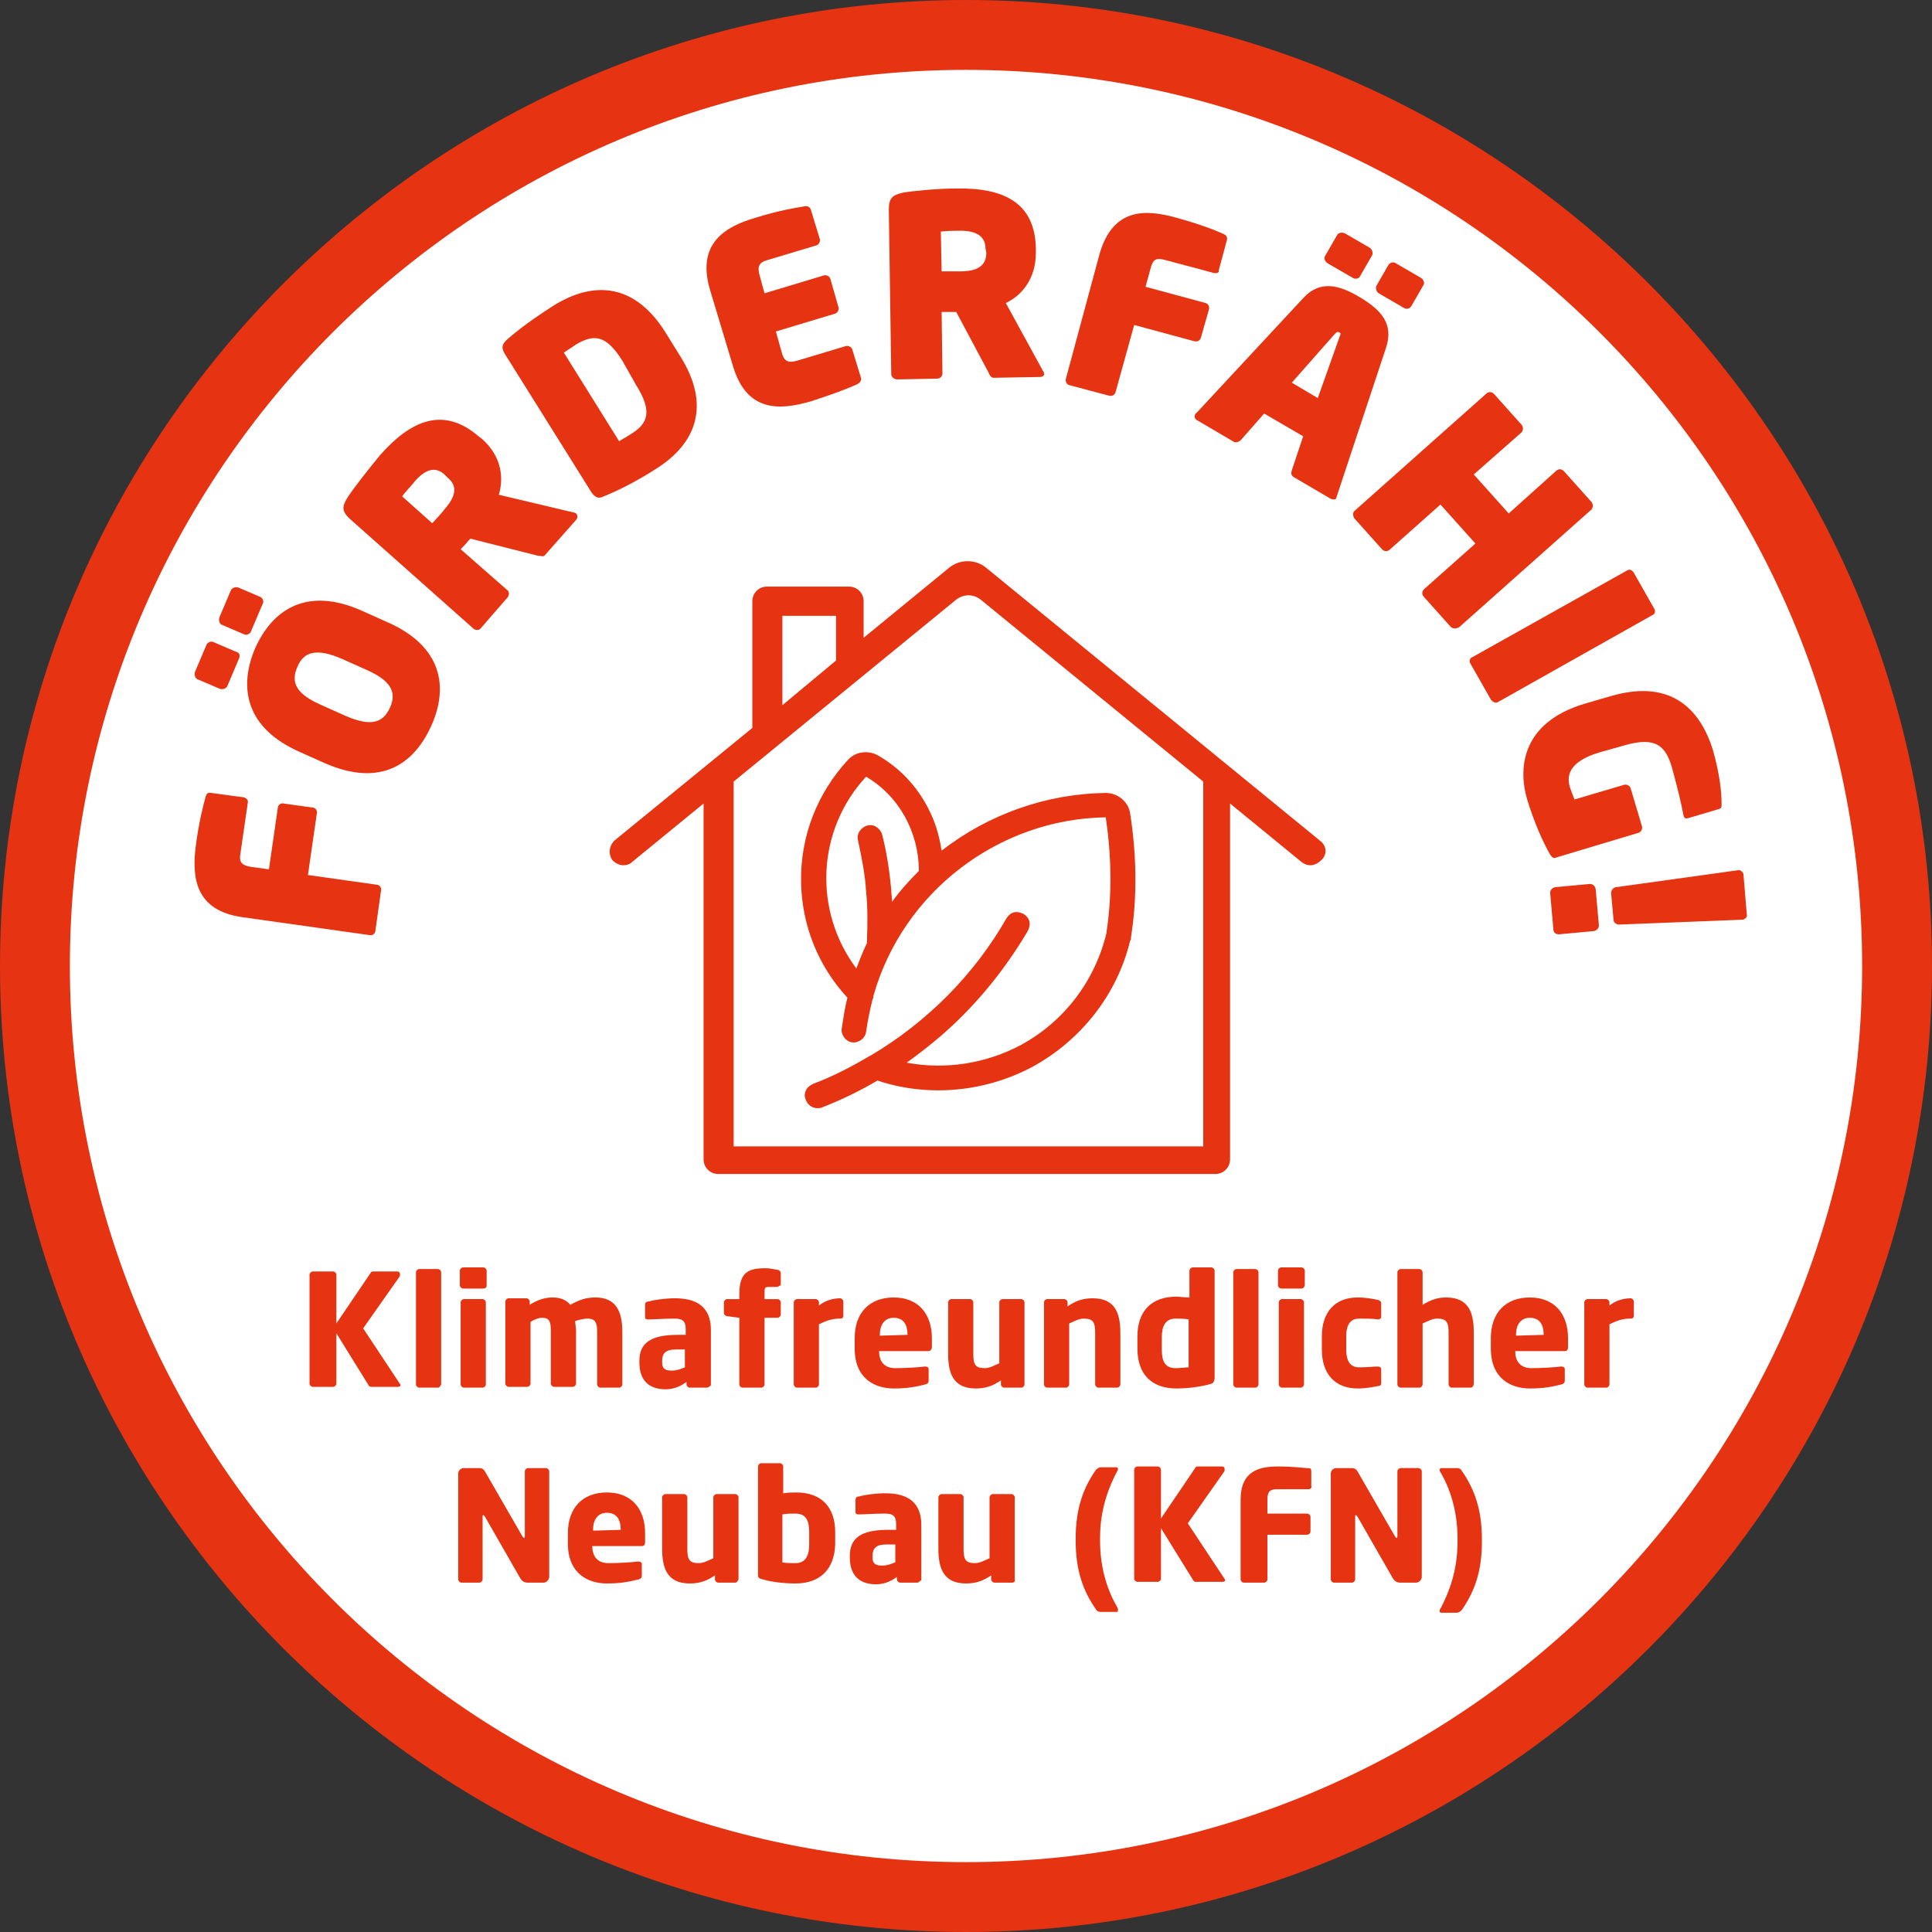<?xml version="1.0" encoding="utf-8"?>
<!-- Generator: Adobe Illustrator 27.4.0, SVG Export Plug-In . SVG Version: 6.00 Build 0)  -->
<svg version="1.1" id="Ebene_1" xmlns="http://www.w3.org/2000/svg" xmlns:xlink="http://www.w3.org/1999/xlink" x="0px" y="0px"
	 viewBox="0 0 237.8 237.8" style="enable-background:new 0 0 237.8 237.8;" xml:space="preserve">
<rect x="0" y="0" width="237.8" height="237.8" fill="#333333" stroke="none"/>
<style type="text/css">
	.st0{fill:#FFFFFF;}
	.st1{fill:#E63312;}
</style>
<path class="st0" d="M118.9,237.6c65.6,0,118.7-53.1,118.7-118.7S184.5,0.2,118.9,0.2S0.2,53.3,0.2,118.9S53.3,237.6,118.9,237.6"/>
<path class="st1" d="M118.9,8.6C58,8.6,8.6,58.1,8.6,118.9c0,60.9,49.5,110.3,110.3,110.3c60.9,0,110.3-49.5,110.3-110.3
	C229.2,58,179.8,8.6,118.9,8.6 M118.9,237.8C53.4,237.8,0,184.4,0,118.9S53.4,0,118.9,0s118.9,53.4,118.9,118.9
	S184.4,237.8,118.9,237.8"/>
<g>
	<path class="st1" d="M30.5,98.8l-0.9,6.2c-0.2,1.1,0.1,1.5,1.3,1.7l2.2,0.3l1.1-7.6c0-0.3,0.4-0.6,0.7-0.5l3.6,0.5
		c0.3,0,0.6,0.4,0.5,0.7l-1.1,7.6l8.5,1.2c0.3,0,0.6,0.4,0.5,0.7l-0.7,5c0,0.3-0.4,0.6-0.7,0.5l-15.6-2.2c-5.9-0.8-6.3-4.9-5.8-8.8
		c0.4-3,0.9-4.9,1.2-6c0.1-0.4,0.3-0.6,0.7-0.5l3.7,0.5C30.3,98.1,30.6,98.5,30.5,98.8z"/>
</g>
<g>
	<path class="st1" d="M29.4,81.1L28,84.4c-0.1,0.3-0.5,0.5-0.9,0.4l-2.8-1.2C24,83.5,23.9,83,24,82.7l1.4-3.3
		c0.1-0.3,0.5-0.5,0.8-0.4l2.8,1.2C29.5,80.3,29.6,80.7,29.4,81.1z M32.3,74.4l-1.4,3.3c-0.1,0.3-0.5,0.5-0.8,0.4l-2.8-1.2
		C27,76.8,26.9,76.3,27,76l1.4-3.3c0.1-0.3,0.5-0.5,0.9-0.4l2.8,1.2C32.4,73.7,32.5,74.1,32.3,74.4z M53.1,89.3
		C51,94,46.9,97,39.9,93.9L37,92.6c-6.9-3-7.6-8.1-5.6-12.8c2.1-4.7,6.3-7.7,13.2-4.6l2.9,1.3C54.5,79.5,55.2,84.6,53.1,89.3z
		 M42.1,81.1c-3-1.3-4.7-1-5.5,1c-0.9,2,0,3.4,3,4.7l2.9,1.3c3,1.3,4.6,1,5.5-1s0-3.4-3-4.7L42.1,81.1z"/>
</g>
<g>
	<path class="st1" d="M70.9,64l-3.8,4.3c-0.2,0.3-0.5,0.1-0.9,0.1l-8.3-2.1c-0.3,0.3-0.5,0.6-1.2,1.3l5.7,5c0.3,0.2,0.3,0.6,0.1,0.9
		l-3.3,3.8c-0.2,0.3-0.6,0.3-0.9,0.1L43.1,63.9c-1.1-1-1-1.6-0.3-2.7s2.6-3.5,4-5.2c3.8-4.3,7.8-6,12.1-2.3l0.4,0.3
		c2.5,2.2,2.7,4.9,2.1,6.9l9.3,2.2c0.1,0,0.2,0.1,0.3,0.2C71.1,63.5,71.1,63.8,70.9,64z M54.7,58.4c-1.1-1-2.3-0.7-3.7,0.9
		c-0.1,0.2-1,1.1-1.5,1.8l3.7,3.3c0.1-0.1,1.4-1.5,1.5-1.7c1.6-1.8,1.5-3,0.4-3.9L54.7,58.4z"/>
</g>
<g>
	<path class="st1" d="M80.6,57.8c-2.5,1.6-4.8,2.7-6.3,3.3c-0.6,0.3-1,0.2-1.5-0.5L62.1,43.5c-0.4-0.7-0.3-1.1,0.2-1.6
		c1.2-1.1,3.2-2.6,5.7-4.2c5.2-3.3,10.2-2.7,13.9,3.2l1.8,2.9C87.5,49.8,85.8,54.6,80.6,57.8z M76.6,44.4c-2-3.2-3.5-3.3-5.7-2
		c-0.3,0.2-0.7,0.5-1.5,1l6.8,10.9c0.2-0.1,1.2-0.7,1.5-0.9c2.1-1.3,2.6-2.8,0.6-6L76.6,44.4z"/>
</g>
<g>
	<path class="st1" d="M105.5,47.3c-1.1,0.5-2.9,1.2-5.7,2.1c-3.8,1.1-7.9,1.4-9.6-4.4l-2.8-9.3c-1.7-5.7,1.8-7.8,5.6-8.9
		c2.9-0.9,4.8-1.2,6-1.4c0.4-0.1,0.7,0.1,0.8,0.4l1.1,3.6c0.1,0.3-0.1,0.7-0.4,0.8l-6,1.8c-1.1,0.3-1.3,0.8-1,1.9l0.6,2.2l7.3-2.2
		c0.3-0.1,0.7,0.1,0.8,0.4l1,3.5c0.1,0.3-0.1,0.7-0.4,0.8l-7.3,2.2l0.7,2.5c0.3,1.2,0.8,1.4,1.9,1.1l6-1.8c0.3-0.1,0.7,0.1,0.8,0.4
		l1.1,3.6C106,46.8,105.9,47.1,105.5,47.3z"/>
</g>
<g>
	<path class="st1" d="M128,46.4l-5.7,0.1c-0.3,0-0.5-0.3-0.6-0.6l-4-7.5c-0.5,0-0.8,0-1.8,0L116,46c0,0.3-0.3,0.6-0.6,0.6l-5,0.1
		c-0.3,0-0.7-0.3-0.7-0.6l-0.3-20.3c0-1.5,0.5-1.8,1.8-2.1c1.2-0.2,4.3-0.5,6.5-0.5c5.8-0.1,9.7,1.7,9.8,7.4v0.5
		c0,3.3-1.8,5.3-3.7,6.2l4.6,8.4c0.1,0.1,0.1,0.2,0.1,0.3C128.6,46.2,128.3,46.4,128,46.4z M121.3,30.6c0-1.5-1.1-2.2-3.1-2.2
		c-0.2,0-1.5,0-2.4,0.1l0.1,4.9c0.2,0,2.1,0,2.3,0c2.4,0,3.2-0.9,3.2-2.3L121.3,30.6z"/>
</g>
<g>
	<path class="st1" d="M149.4,33.6l-6-1.6c-1.1-0.3-1.5-0.1-1.8,1.1l-0.6,2.2l7.4,2c0.3,0.1,0.5,0.4,0.4,0.8l-1,3.5
		c-0.1,0.3-0.4,0.5-0.8,0.4l-7.4-2l-2.3,8.3c-0.1,0.3-0.4,0.5-0.8,0.4l-4.9-1.3c-0.3-0.1-0.5-0.4-0.4-0.8l4.1-15.2
		c1.6-5.8,5.6-5.7,9.5-4.6c2.9,0.8,4.7,1.5,5.8,2c0.4,0.2,0.5,0.4,0.4,0.8l-1,3.7C150.1,33.5,149.8,33.7,149.4,33.6z"/>
</g>
<g>
	<path class="st1" d="M163.8,61.4l-4.6-2.7c-0.3-0.2-0.3-0.5-0.2-0.8l1.4-4.2l-4.8-2.8l-2.9,3.3c-0.2,0.2-0.6,0.3-0.8,0.2l-4.6-2.7
		c-0.3-0.2-0.3-0.5-0.2-0.7c0-0.1,0.1-0.1,0.1-0.1l13.2-14.2c2.1-2.3,4.5-1.6,7-0.1s4.2,3.2,3.2,6.2l-6.1,18.4c0,0.1,0,0.1-0.1,0.2
		C164.4,61.5,164.1,61.5,163.8,61.4z M164.9,41.4c0.1-0.3,0.2-0.4-0.1-0.5c-0.2-0.1-0.3,0-0.5,0.2l-5.3,6l3.2,1.9L164.9,41.4z
		 M166.5,34.2l-3.1-1.8c-0.3-0.2-0.5-0.6-0.3-0.9l1.5-2.6c0.2-0.3,0.6-0.3,0.9-0.2l3.1,1.8c0.3,0.2,0.4,0.6,0.3,0.9l-1.5,2.6
		C167.3,34.3,166.8,34.4,166.5,34.2z M172.8,37.9l-3.1-1.8c-0.3-0.2-0.4-0.6-0.3-0.9l1.5-2.6c0.2-0.3,0.6-0.4,0.9-0.2l3.1,1.8
		c0.3,0.2,0.5,0.6,0.3,0.9l-1.5,2.6C173.5,38,173.1,38.1,172.8,37.9z"/>
</g>
<g>
	<path class="st1" d="M178.6,77.2l-3.4-3.8c-0.2-0.3-0.2-0.6,0.1-0.9l6.3-5.6l-4.3-4.8l-6.3,5.6c-0.3,0.2-0.6,0.2-0.9-0.1l-3.4-3.8
		c-0.2-0.3-0.2-0.7,0-0.9L183,48.4c0.3-0.2,0.6-0.2,0.9,0.1l3.4,3.8c0.2,0.3,0.2,0.6,0,0.9l-5.9,5.2l4.3,4.8l5.9-5.3
		c0.3-0.2,0.6-0.2,0.9,0.1l3.4,3.8c0.2,0.3,0.2,0.6,0,0.9l-16.3,14.5C179.2,77.4,178.9,77.4,178.6,77.2z"/>
</g>
<g>
	<path class="st1" d="M183.5,86.1l-2.5-4.4c-0.2-0.3-0.1-0.7,0.2-0.8l19.1-10.7c0.3-0.2,0.6,0,0.8,0.3l2.5,4.4
		c0.2,0.3,0.1,0.7-0.2,0.8l-19,10.7C184.1,86.6,183.7,86.4,183.5,86.1z"/>
</g>
<g>
	<path class="st1" d="M190.8,105.2c-0.9-1.6-1.9-3.8-2.8-6.7c-1.1-3.6-1-9.5,7.1-11.9l3.1-0.9c8.1-2.4,11.3,2.4,12.6,6.5
		c0.9,3.1,1.1,5.4,1.1,6.7c0,0.5,0,0.6-0.4,0.7l-3.7,1.1c-0.4,0.1-0.5,0-0.6-0.4c-0.2-1.2-0.8-3.6-1.4-5.8c-0.8-2.8-2.1-3.8-5.7-2.8
		l-3.2,0.9c-4,1.2-4,3-3.7,4.2c0.2,0.6,0.4,1.1,0.6,1.6l6.1-1.8c0.3-0.1,0.7,0.1,0.8,0.4l1.4,4.7c0.1,0.3-0.1,0.7-0.4,0.8l-10,3
		C191.2,105.7,191.1,105.6,190.8,105.2z"/>
</g>
<g>
	<path class="st1" d="M191.2,114.4l-0.4-4.5c0-0.3,0.2-0.6,0.6-0.7l4.3-0.4c0.3,0,0.6,0.2,0.7,0.6l0.4,4.5c0,0.3-0.2,0.6-0.6,0.7
		l-4.3,0.4C191.5,115,191.2,114.8,191.2,114.4z M214.5,113.2l-15.2,0.6c-0.3,0-0.7-0.2-0.7-0.6l-0.3-3.3c0-0.3,0.3-0.7,0.6-0.7
		l15.1-2.1l0,0c0.3,0,0.6,0.3,0.6,0.6l0.4,4.8C215.1,112.8,214.9,113.1,214.5,113.2L214.5,113.2z"/>
</g>
<path class="st1" d="M90.3,141.1V96.2l27.4-22.4c0.9-0.7,2.1-0.7,3,0l27.4,22.4v44.9H90.3z M96.3,75.8h6.6v5.5l-6.6,5.5V75.8z
	 M162.5,103.5l-41.1-33.6c-1.3-1.1-3.3-1.1-4.6,0l-10.5,8.6V74c0-1-0.8-1.8-1.8-1.8H94.4c-1,0-1.8,0.8-1.8,1.8v15.6l-16.9,13.8
	c-0.7,0.6-0.9,1.7-0.3,2.5c0.4,0.4,0.9,0.6,1.3,0.6c0.4,0,0.8-0.1,1.1-0.4l8.8-7.2v43.8c0,1,0.8,1.8,1.8,1.8h61.2
	c1,0,1.8-0.8,1.8-1.8V98.9l8.8,7.2c0.4,0.3,0.7,0.4,1.1,0.4c0.5,0,1-0.3,1.3-0.6C163.4,105.2,163.3,104.1,162.5,103.5"/>
<g>
	<path class="st1" d="M49.2,157.1l-4.5,6.4l4.5,6.8c0.1,0.1,0.1,0.2,0.1,0.2c0,0.1-0.1,0.2-0.3,0.2h-3.3c-0.2,0-0.3-0.1-0.4-0.3
		l-3.9-6.3v6.2c0,0.2-0.2,0.4-0.4,0.4h-2.5c-0.2,0-0.4-0.2-0.4-0.4v-13.4c0-0.2,0.2-0.4,0.4-0.4H41c0.2,0,0.4,0.2,0.4,0.4v6l4.2-6.2
		c0.1-0.2,0.2-0.2,0.4-0.2h2.9c0.2,0,0.3,0.1,0.3,0.2C49.3,156.9,49.2,157,49.2,157.1z"/>
	<path class="st1" d="M53.9,170.8h-2.3c-0.2,0-0.4-0.2-0.4-0.4v-13.8c0-0.2,0.2-0.4,0.4-0.4h2.3c0.2,0,0.4,0.2,0.4,0.4v13.8
		C54.2,170.6,54.1,170.8,53.9,170.8z"/>
	<path class="st1" d="M59.5,158.6H57c-0.2,0-0.4-0.2-0.4-0.4v-1.8c0-0.2,0.2-0.4,0.4-0.4h2.5c0.2,0,0.4,0.2,0.4,0.4v1.8
		C59.9,158.5,59.7,158.6,59.5,158.6z M59.4,170.8h-2.3c-0.2,0-0.4-0.2-0.4-0.4v-10.1c0-0.2,0.2-0.4,0.4-0.4h2.3
		c0.2,0,0.4,0.2,0.4,0.4v10.1C59.8,170.6,59.6,170.8,59.4,170.8z"/>
	<path class="st1" d="M76.2,170.8h-2.3c-0.2,0-0.4-0.2-0.4-0.4v-6.5c0-1.2-0.3-1.6-1.2-1.6c-0.3,0-0.9,0.1-1.5,0.3
		c0,0.4,0.1,0.8,0.1,1.2v6.5c0,0.2-0.2,0.4-0.4,0.4h-2.3c-0.2,0-0.4-0.2-0.4-0.4v-6.5c0-1.2-0.2-1.6-1.1-1.6c-0.4,0-0.9,0.2-1.4,0.5
		v7.6c0,0.2-0.2,0.4-0.4,0.4h-2.3c-0.2,0-0.4-0.2-0.4-0.4v-10.1c0-0.2,0.2-0.4,0.4-0.4h2.2c0.2,0,0.4,0.2,0.4,0.4v0.4
		c0.8-0.5,1.7-0.9,2.8-0.9c1,0,1.7,0.3,2.2,0.9c1.1-0.6,1.9-0.9,3.1-0.9c2.5,0,3.3,1.7,3.3,4.2v6.5
		C76.6,170.6,76.4,170.8,76.2,170.8z"/>
	<path class="st1" d="M87,170.8h-2.1c-0.2,0-0.4-0.2-0.4-0.4v-0.3c-0.7,0.5-1.5,0.9-2.6,0.9c-1.7,0-3.2-0.8-3.2-3.3v-0.2
		c0-2.2,1.4-3.2,4.7-3.2h1v-0.7c0-1.1-0.5-1.3-1.4-1.3c-1.2,0-2.6,0.1-3.2,0.1h-0.1c-0.2,0-0.3-0.1-0.3-0.3v-1.5
		c0-0.2,0.1-0.4,0.4-0.4c0.7-0.2,2-0.4,3.3-0.4c2.7,0,4.4,1.1,4.4,3.9v6.8C87.4,170.6,87.2,170.8,87,170.8z M84.3,166.1h-1.1
		c-1.3,0-1.7,0.5-1.7,1.4v0.2c0,0.8,0.4,1,1.2,1c0.6,0,1.1-0.2,1.6-0.4V166.1z"/>
	<path class="st1" d="M95.6,158.4h-0.9c-0.6,0-0.6,0.1-0.6,0.9v0.6h1.6c0.2,0,0.4,0.2,0.4,0.4v1.5c0,0.2-0.2,0.4-0.4,0.4h-1.6v8.2
		c0,0.2-0.2,0.4-0.4,0.4h-2.3c-0.2,0-0.4-0.2-0.4-0.4v-8.2l-1.5-0.2c-0.2,0-0.4-0.2-0.4-0.4v-1.3c0-0.2,0.2-0.4,0.4-0.4H91v-0.6
		c0-2.7,1.1-3.2,3.2-3.2c0.6,0,0.9,0.1,1.5,0.2c0.2,0,0.4,0.2,0.4,0.4v1.5C96,158.2,95.8,158.4,95.6,158.4z"/>
	<path class="st1" d="M103.5,162.3h-0.2c-0.9,0-1.7,0.3-2.5,0.7v7.4c0,0.2-0.2,0.4-0.4,0.4h-2.3c-0.2,0-0.4-0.2-0.4-0.4v-10.1
		c0-0.2,0.2-0.4,0.4-0.4h2.3c0.2,0,0.4,0.2,0.4,0.4v0.4c0.7-0.6,1.7-0.9,2.6-0.9c0.2,0,0.4,0.2,0.4,0.4v1.8
		C103.8,162.1,103.7,162.3,103.5,162.3z"/>
	<path class="st1" d="M114.3,166.3h-6.1l0,0c0,1.1,0.5,2.1,2,2.1c1.2,0,2.9-0.1,3.6-0.2c0,0,0,0,0.1,0c0.2,0,0.4,0.1,0.4,0.3v1.4
		c0,0.3-0.1,0.4-0.4,0.5c-1.2,0.3-2.2,0.5-3.9,0.5c-2.3,0-4.8-1.2-4.8-4.9v-1.3c0-3.1,1.8-5,4.8-5c3.1,0,4.7,2.1,4.7,5v1.1
		C114.7,166.1,114.5,166.3,114.3,166.3z M111.7,164.3c0-1.4-0.6-2.1-1.7-2.1c-1,0-1.7,0.7-1.7,2.1v0.1L111.7,164.3L111.7,164.3z"/>
	<path class="st1" d="M125.7,170.8h-2.1c-0.2,0-0.4-0.2-0.4-0.4v-0.5c-1,0.7-1.9,1-3.1,1c-2.8,0-3.4-1.9-3.4-4.3v-6.3
		c0-0.2,0.2-0.4,0.4-0.4h2.3c0.2,0,0.4,0.2,0.4,0.4v6.3c0,1.3,0.2,1.8,1.4,1.8c0.6,0,1.1-0.3,1.8-0.6v-7.5c0-0.2,0.2-0.4,0.4-0.4
		h2.3c0.2,0,0.4,0.2,0.4,0.4v10.1C126.1,170.6,125.9,170.8,125.7,170.8z"/>
	<path class="st1" d="M137.5,170.8h-2.3c-0.2,0-0.4-0.2-0.4-0.4v-6.3c0-1.3-0.2-1.8-1.4-1.8c-0.6,0-1.1,0.3-1.8,0.6v7.5
		c0,0.2-0.2,0.4-0.4,0.4h-2.3c-0.2,0-0.4-0.2-0.4-0.4v-10.1c0-0.2,0.2-0.4,0.4-0.4h2.1c0.2,0,0.4,0.2,0.4,0.4v0.5c1-0.7,1.9-1,3.1-1
		c2.8,0,3.4,1.9,3.4,4.3v6.3C137.9,170.6,137.7,170.8,137.5,170.8z"/>
	<path class="st1" d="M148.8,170.4c-1.1,0.3-2.6,0.5-4,0.5c-3.1,0-4.8-1.8-4.8-4.9v-1.5c0-3,1.6-4.9,4.8-4.9c0.4,0,1,0.1,1.6,0.1
		v-3.3c0-0.2,0.2-0.4,0.4-0.4h2.3c0.2,0,0.4,0.2,0.4,0.4v13.3C149.4,170.2,149.3,170.3,148.8,170.4z M146.3,162.4
		c-0.5-0.1-1.1-0.1-1.6-0.1c-1.3,0-1.7,1-1.7,2.3v1.5c0,1.3,0.3,2.3,1.7,2.3c0.6,0,1.2-0.1,1.6-0.1V162.4z"/>
	<path class="st1" d="M154.5,170.8h-2.3c-0.2,0-0.4-0.2-0.4-0.4v-13.8c0-0.2,0.2-0.4,0.4-0.4h2.3c0.2,0,0.4,0.2,0.4,0.4v13.8
		C154.9,170.6,154.7,170.8,154.5,170.8z"/>
	<path class="st1" d="M160.2,158.6h-2.5c-0.2,0-0.4-0.2-0.4-0.4v-1.8c0-0.2,0.2-0.4,0.4-0.4h2.5c0.2,0,0.4,0.2,0.4,0.4v1.8
		C160.5,158.5,160.4,158.6,160.2,158.6z M160.1,170.8h-2.3c-0.2,0-0.4-0.2-0.4-0.4v-10.1c0-0.2,0.2-0.4,0.4-0.4h2.3
		c0.2,0,0.4,0.2,0.4,0.4v10.1C160.5,170.6,160.3,170.8,160.1,170.8z"/>
	<path class="st1" d="M169.6,170.6c-0.5,0.1-1.4,0.3-2.5,0.3c-2.7,0-4.4-1.7-4.4-4.8v-1.6c0-3.1,1.7-4.8,4.4-4.8
		c1.1,0,2,0.2,2.5,0.3c0.3,0.1,0.4,0.2,0.4,0.4v1.7c0,0.2-0.2,0.3-0.4,0.3l0,0c-0.7-0.1-1.2-0.1-2.3-0.1c-0.9,0-1.6,0.5-1.6,2.2v1.6
		c0,1.7,0.7,2.2,1.6,2.2c1.1,0,1.6-0.1,2.3-0.1l0,0c0.2,0,0.4,0.1,0.4,0.3v1.7C170,170.5,169.9,170.6,169.6,170.6z"/>
	<path class="st1" d="M181,170.8h-2.3c-0.2,0-0.4-0.2-0.4-0.4v-6.3c0-1.3-0.2-1.8-1.4-1.8c-0.6,0-1.1,0.3-1.8,0.6v7.5
		c0,0.2-0.2,0.4-0.4,0.4h-2.3c-0.2,0-0.4-0.2-0.4-0.4v-13.8c0-0.2,0.2-0.4,0.4-0.4h2.3c0.2,0,0.4,0.2,0.4,0.4v4
		c1-0.6,1.8-0.9,2.9-0.9c2.8,0,3.4,1.9,3.4,4.3v6.3C181.4,170.6,181.2,170.8,181,170.8z"/>
	<path class="st1" d="M192.6,166.3h-6.1l0,0c0,1.1,0.5,2.1,2,2.1c1.2,0,2.9-0.1,3.6-0.2c0,0,0,0,0.1,0c0.2,0,0.4,0.1,0.4,0.3v1.4
		c0,0.3-0.1,0.4-0.4,0.5c-1.2,0.3-2.2,0.5-3.9,0.5c-2.3,0-4.8-1.2-4.8-4.9v-1.3c0-3.1,1.8-5,4.8-5c3.1,0,4.7,2.1,4.7,5v1.1
		C193,166.1,192.9,166.3,192.6,166.3z M190,164.3c0-1.4-0.6-2.1-1.7-2.1c-1,0-1.7,0.7-1.7,2.1v0.1L190,164.3L190,164.3z"/>
	<path class="st1" d="M200.8,162.3h-0.2c-0.9,0-1.7,0.3-2.5,0.7v7.4c0,0.2-0.2,0.4-0.4,0.4h-2.3c-0.2,0-0.4-0.2-0.4-0.4v-10.1
		c0-0.2,0.2-0.4,0.4-0.4h2.3c0.2,0,0.4,0.2,0.4,0.4v0.4c0.7-0.6,1.7-0.9,2.6-0.9c0.2,0,0.4,0.2,0.4,0.4v1.8
		C201.1,162.1,201,162.3,200.8,162.3z"/>
</g>
<g>
	<path class="st1" d="M66.9,194.8H65c-0.4,0-0.7-0.1-1-0.6l-4.3-7.5c-0.1-0.1-0.1-0.2-0.2-0.2s-0.1,0-0.1,0.2v7.7
		c0,0.2-0.2,0.4-0.4,0.4h-2.2c-0.2,0-0.4-0.2-0.4-0.4v-13c0-0.4,0.3-0.7,0.7-0.7H59c0.4,0,0.6,0.2,0.8,0.6l4.5,7.8
		c0.1,0.1,0.1,0.2,0.2,0.2c0,0,0.1,0,0.1-0.2v-8c0-0.2,0.2-0.4,0.4-0.4h2.2c0.2,0,0.4,0.2,0.4,0.4v13
		C67.6,194.4,67.3,194.8,66.9,194.8z"/>
	<path class="st1" d="M79,190.3h-6.1l0,0c0,1.1,0.5,2.1,2,2.1c1.2,0,2.9-0.1,3.6-0.2c0,0,0,0,0.1,0c0.2,0,0.4,0.1,0.4,0.3v1.4
		c0,0.3-0.1,0.4-0.4,0.5c-1.2,0.3-2.2,0.5-3.9,0.5c-2.3,0-4.8-1.2-4.8-4.9v-1.3c0-3.1,1.8-5,4.8-5c3.1,0,4.7,2.1,4.7,5v1.1
		C79.4,190.1,79.3,190.3,79,190.3z M76.4,188.3c0-1.4-0.6-2.1-1.7-2.1c-1,0-1.7,0.7-1.7,2.1v0.1L76.4,188.3L76.4,188.3z"/>
	<path class="st1" d="M90.5,194.8h-2.1c-0.2,0-0.4-0.2-0.4-0.4v-0.5c-1,0.7-1.9,1-3.1,1c-2.8,0-3.4-1.9-3.4-4.3v-6.3
		c0-0.2,0.2-0.4,0.4-0.4h2.3c0.2,0,0.4,0.2,0.4,0.4v6.3c0,1.3,0.2,1.8,1.4,1.8c0.6,0,1.1-0.3,1.8-0.6v-7.5c0-0.2,0.2-0.4,0.4-0.4
		h2.3c0.2,0,0.4,0.2,0.4,0.4v10.1C90.8,194.6,90.7,194.8,90.5,194.8z"/>
	<path class="st1" d="M97.9,194.9c-1.5,0-3-0.2-4-0.5c-0.5-0.1-0.6-0.2-0.6-0.6v-13.3c0-0.2,0.2-0.4,0.4-0.4H96
		c0.2,0,0.4,0.2,0.4,0.4v3.3c0.6-0.1,1.2-0.1,1.6-0.1c3.2,0,4.8,1.9,4.8,4.9v1.5C102.7,193.1,101,194.9,97.9,194.9z M99.6,188.6
		c0-1.3-0.3-2.3-1.7-2.3c-0.5,0-1.1,0-1.6,0.1v5.9c0.4,0.1,0.9,0.1,1.6,0.1c1.3,0,1.7-1,1.7-2.3V188.6z"/>
	<path class="st1" d="M112.9,194.8h-2.1c-0.2,0-0.4-0.2-0.4-0.4v-0.3c-0.7,0.5-1.5,0.9-2.6,0.9c-1.7,0-3.2-0.8-3.2-3.3v-0.2
		c0-2.2,1.4-3.2,4.7-3.2h1v-0.7c0-1.1-0.5-1.3-1.4-1.3c-1.2,0-2.6,0.1-3.2,0.1h-0.1c-0.2,0-0.3-0.1-0.3-0.3v-1.5
		c0-0.2,0.1-0.4,0.4-0.4c0.7-0.2,2-0.4,3.3-0.4c2.7,0,4.4,1.1,4.4,3.9v6.8C113.2,194.6,113.1,194.8,112.9,194.8z M110.2,190.1h-1.1
		c-1.3,0-1.7,0.5-1.7,1.4v0.2c0,0.8,0.4,1,1.2,1c0.6,0,1.1-0.2,1.6-0.4V190.1z"/>
	<path class="st1" d="M124.6,194.8h-2.2c-0.2,0-0.4-0.2-0.4-0.4v-0.5c-1,0.7-1.9,1-3.1,1c-2.8,0-3.4-1.9-3.4-4.3v-6.3
		c0-0.2,0.2-0.4,0.4-0.4h2.3c0.2,0,0.4,0.2,0.4,0.4v6.3c0,1.3,0.2,1.8,1.4,1.8c0.6,0,1.1-0.3,1.8-0.6v-7.5c0-0.2,0.2-0.4,0.4-0.4
		h2.3c0.2,0,0.4,0.2,0.4,0.4v10.1C125,194.6,124.8,194.8,124.6,194.8z"/>
	<path class="st1" d="M137.4,198.4h-1.9c-0.3,0-0.5-0.1-0.6-0.3c-1.6-2.3-2.5-4.8-2.5-8.5v-0.2c0-3.7,0.9-6.2,2.5-8.5
		c0.2-0.2,0.4-0.3,0.6-0.3h1.9c0.2,0,0.2,0.1,0.2,0.2s0,0.2-0.1,0.3c-1,1.9-2.1,4.6-2.1,8.2v0.3c0,3.6,1,6.3,2.1,8.2
		c0.1,0.1,0.1,0.2,0.1,0.3C137.6,198.4,137.6,198.4,137.4,198.4z"/>
	<path class="st1" d="M150.7,181.1l-4.5,6.4l4.5,6.8c0.1,0.1,0.1,0.2,0.1,0.2c0,0.1-0.1,0.2-0.3,0.2h-3.3c-0.2,0-0.3-0.1-0.4-0.3
		l-3.9-6.3v6.2c0,0.2-0.2,0.4-0.4,0.4H140c-0.2,0-0.4-0.2-0.4-0.4v-13.4c0-0.2,0.2-0.4,0.4-0.4h2.5c0.2,0,0.4,0.2,0.4,0.4v6l4.2-6.2
		c0.1-0.2,0.2-0.2,0.4-0.2h2.9c0.2,0,0.3,0.1,0.3,0.2C150.8,180.9,150.7,181,150.7,181.1z"/>
	<path class="st1" d="M161.1,183.3h-3.9c-0.9,0-1.2,0.3-1.2,1.3v1.7h4.9c0.2,0,0.4,0.2,0.4,0.4v1.8c0,0.2-0.2,0.4-0.4,0.4H156v5.5
		c0,0.2-0.2,0.4-0.4,0.4h-2.5c-0.2,0-0.4-0.2-0.4-0.4v-9.8c0-3.5,2.2-4.1,4.6-4.1c2.1,0,3,0.2,3.7,0.2c0.3,0,0.4,0.1,0.4,0.4v1.8
		C161.5,183.1,161.3,183.3,161.1,183.3z"/>
	<path class="st1" d="M174.3,194.8h-1.9c-0.4,0-0.7-0.1-1-0.6l-4.3-7.5c-0.1-0.1-0.1-0.2-0.2-0.2s-0.1,0-0.1,0.2v7.7
		c0,0.2-0.2,0.4-0.4,0.4h-2.2c-0.2,0-0.4-0.2-0.4-0.4v-13c0-0.4,0.3-0.7,0.7-0.7h1.9c0.4,0,0.6,0.2,0.8,0.6l4.5,7.8
		c0.1,0.1,0.1,0.2,0.2,0.2c0,0,0.1,0,0.1-0.2v-8c0-0.2,0.2-0.4,0.4-0.4h2.2c0.2,0,0.4,0.2,0.4,0.4v13
		C175,194.4,174.7,194.8,174.3,194.8z"/>
	<path class="st1" d="M179.9,198.2c-0.2,0.2-0.4,0.3-0.6,0.3h-1.9c-0.2,0-0.2-0.1-0.2-0.2s0-0.2,0.1-0.3c1-1.9,2.1-4.6,2.1-8.2v-0.4
		c0-3.6-1-6.3-2.1-8.2c-0.1-0.1-0.1-0.2-0.1-0.3c0-0.1,0.1-0.2,0.2-0.2h1.9c0.3,0,0.5,0.1,0.6,0.3c1.6,2.3,2.5,4.8,2.5,8.5v0.3
		C182.4,193.4,181.5,195.9,179.9,198.2z"/>
</g>
<path class="st1" d="M139.1,100.1L139.1,100.1c-0.2-1.4-1.5-2.5-3-2.5c-7.3,0.1-14.4,2.6-20.2,7.1c-0.3-1.9-0.8-3.6-1.7-5.3
	c-1.4-2.7-3.5-4.9-6.1-6.4c-1.2-0.7-2.8-0.5-3.7,0.5c-3.8,4.1-5.9,9.4-5.8,15.1c0.1,5.3,2.1,10.3,5.7,14.2c-0.3,1.2-0.5,2.5-0.7,3.8
	c-0.1,0.8,0.5,1.6,1.3,1.7s1.6-0.5,1.7-1.3c0.2-1.4,0.5-2.8,0.8-4c0.1-0.1,0.1-0.3,0.1-0.4c3.6-12.8,15.4-21.8,28.6-22
	c0.7,4.7,0.8,9.5,0.1,14.1c0,0.1,0,0.1,0,0.1c-1.4,5.9-5.2,10.9-10.5,13.8c-4.3,2.3-9.3,3.1-14.1,2.2c1.4-1,2.8-2.1,4.1-3.2
	c4.3-3.7,7.9-8.1,10.8-13c0.2-0.4,0.3-0.8,0.2-1.2c-0.1-0.4-0.4-0.7-0.7-0.9c-0.4-0.2-0.8-0.3-1.2-0.2c-0.4,0.1-0.7,0.4-0.9,0.7
	c-4,7-9.8,12.8-16.7,16.9L107,130c-2.2,1.3-4.5,2.5-6.9,3.4c-0.4,0.2-0.7,0.4-0.9,0.8c-0.2,0.4-0.2,0.8,0,1.2c0.2,0.6,0.8,1,1.4,1
	c0.2,0,0.4,0,0.6-0.1c2.3-0.9,4.6-2,6.8-3.3c6.3,2.1,13.3,1.4,19.1-1.7c6-3.3,10.4-8.9,12-15.5c0.1-0.1,0.1-0.3,0.1-0.4
	C140,110.4,139.9,105.2,139.1,100.1z M136.7,114.8L136.7,114.8L136.7,114.8L136.7,114.8z M106.8,101.6c-0.8,0.2-1.4,1-1.2,1.8
	c0.5,2.3,0.9,4.4,1,6.3c0.2,1.9,0.2,3.9,0.1,6.4c-0.5,1-0.9,2.1-1.3,3.1c-5.3-7.1-4.9-17,1.2-23.6c4.1,2.4,6.5,6.9,6.5,11.6
	c-1.2,1.2-2.3,2.4-3.3,3.8c0-0.5-0.1-1-0.1-1.5c-0.2-2.1-0.5-4.3-1.1-6.7c-0.1-0.4-0.3-0.7-0.7-1
	C107.6,101.6,107.2,101.5,106.8,101.6z"/>
</svg>
